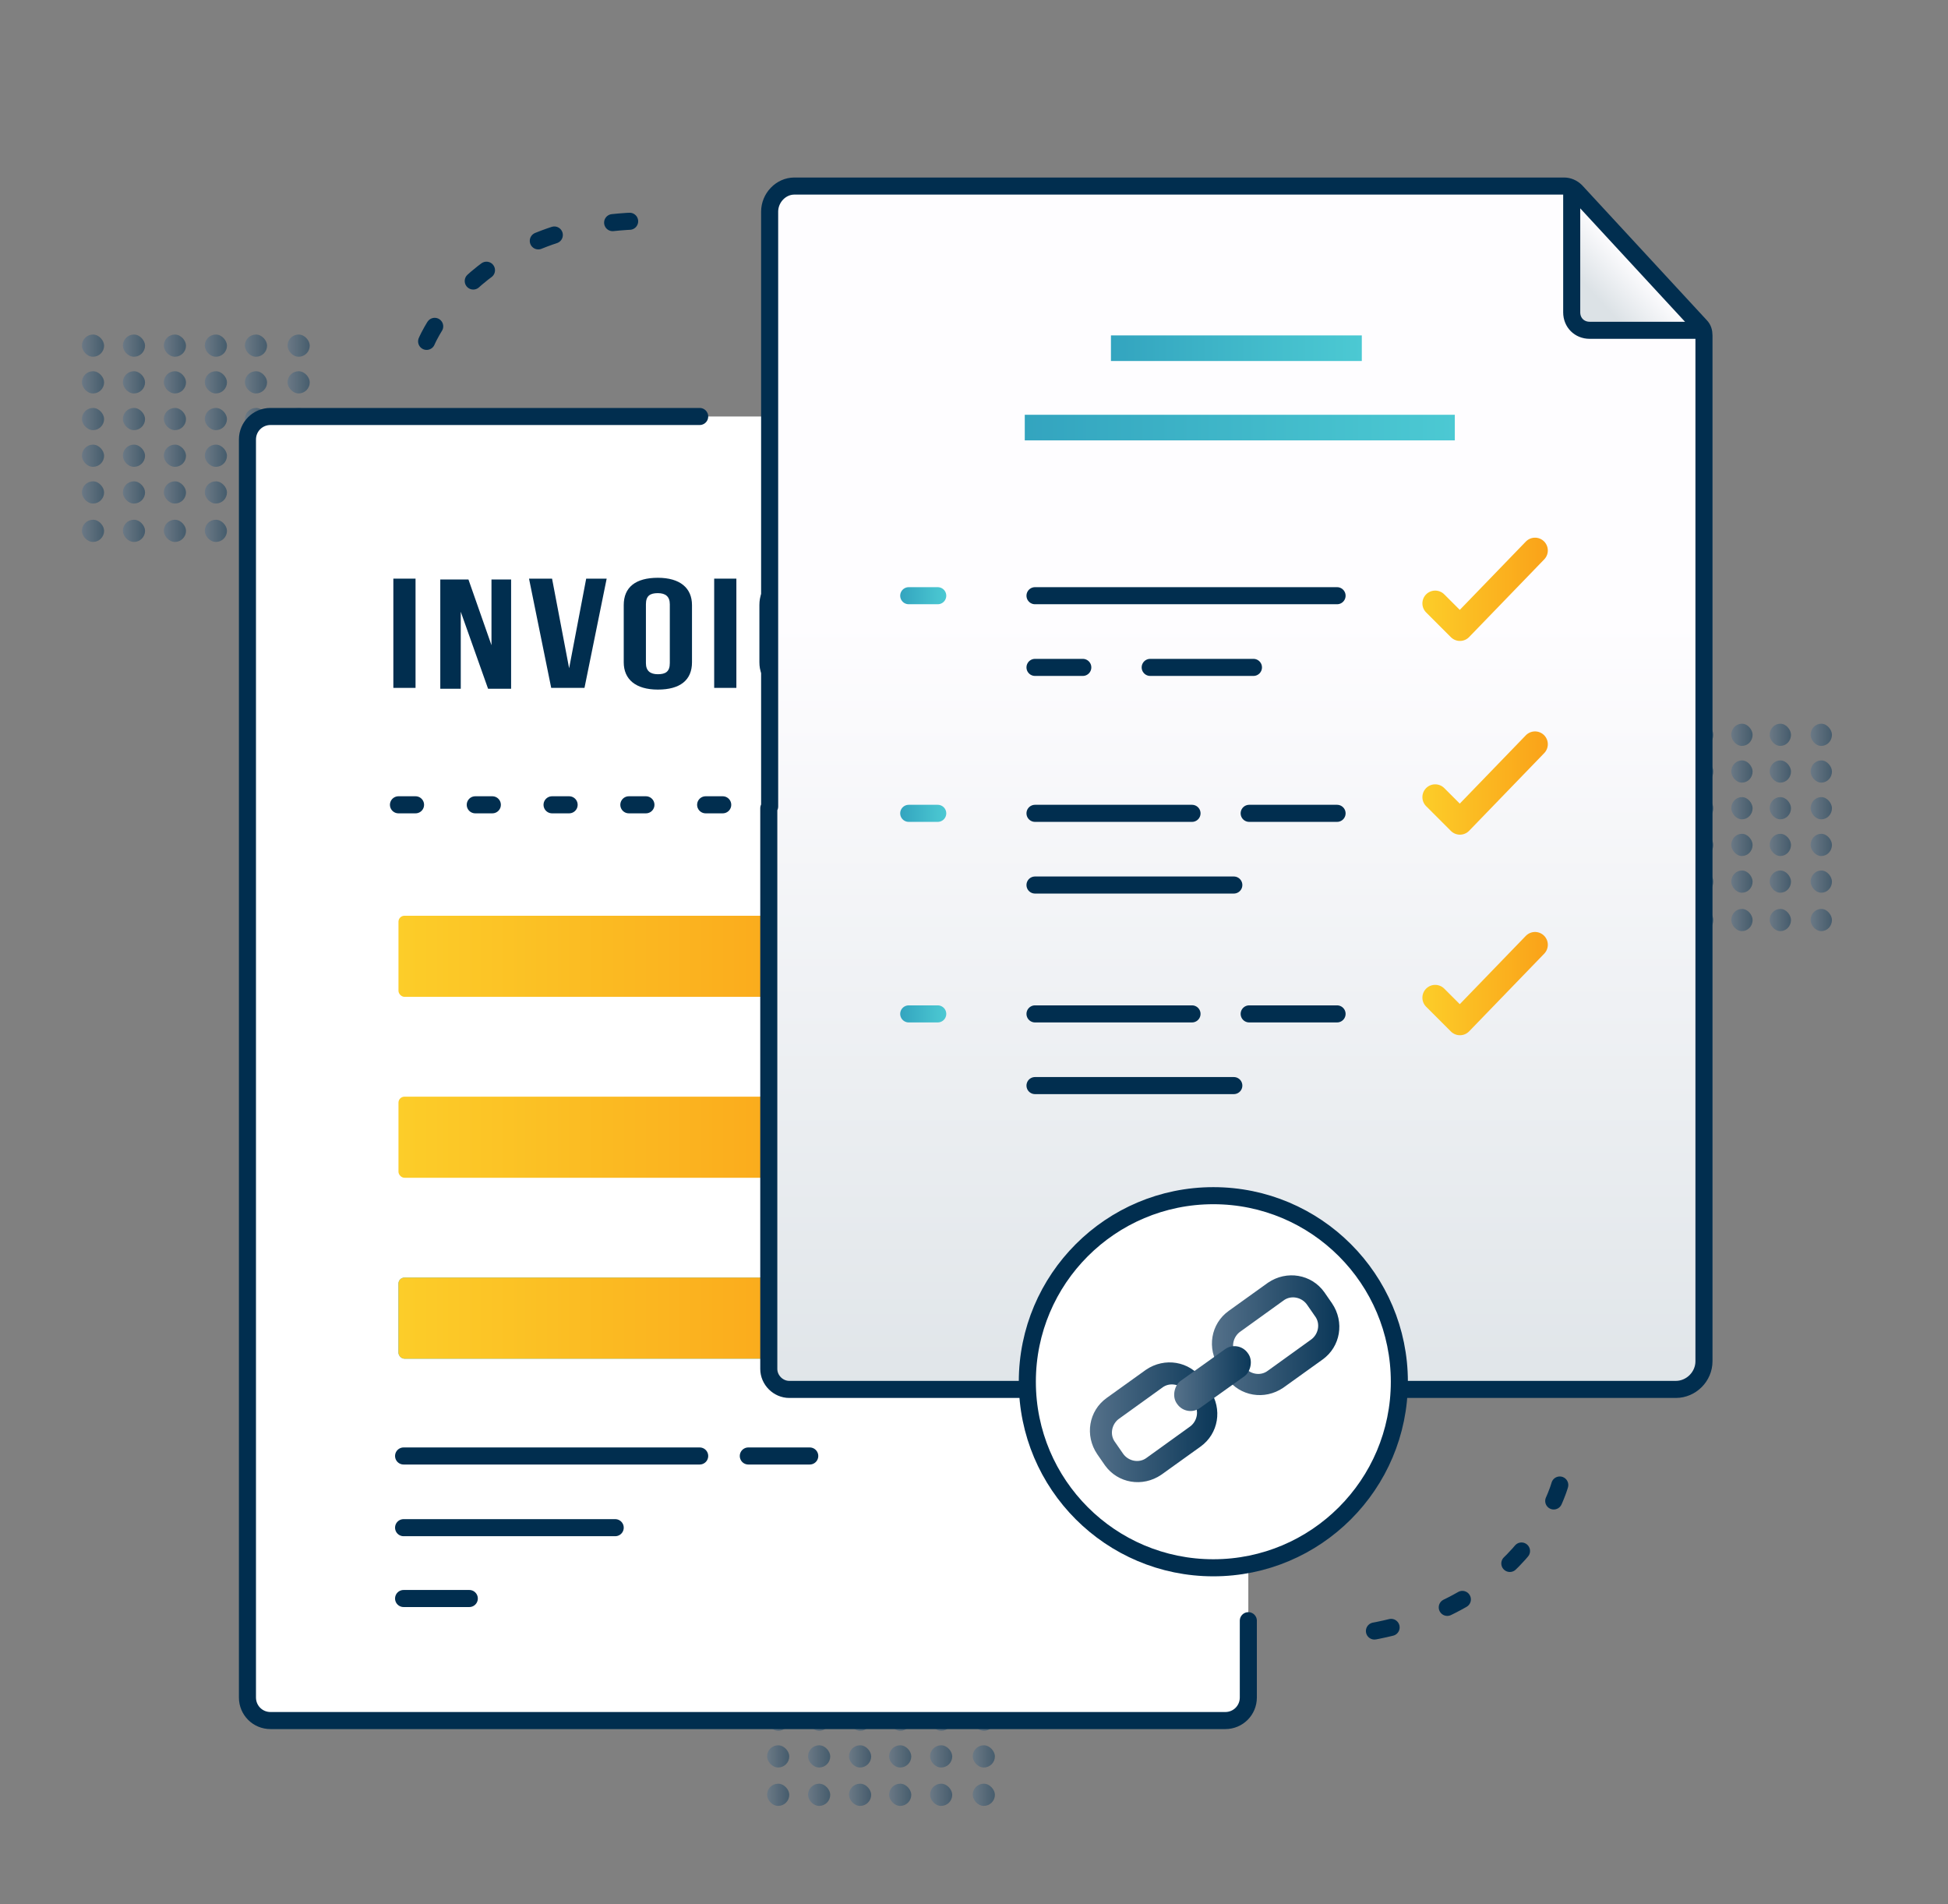 <?xml version="1.0" encoding="UTF-8"?>
<svg id="Layer_1" xmlns="http://www.w3.org/2000/svg" xmlns:xlink="http://www.w3.org/1999/xlink" version="1.1" viewBox="0 0 228.3 223.1">
  <rect x="0" y="0" width="228.3" height="223.1" fill="#808080" stroke="none"/>
  <!-- Generator: Adobe Illustrator 29.6.0, SVG Export Plug-In . SVG Version: 2.1.1 Build 207)  -->
  <defs>
    <style>
      .st0 {
        stroke: url(#linear-gradient123);
      }

      .st0, .st1, .st2, .st3, .st4, .st5, .st6, .st7 {
        stroke-linecap: round;
        stroke-linejoin: round;
      }

      .st0, .st1, .st2, .st3, .st4, .st5, .st6, .st7, .st8, .st9 {
        fill: none;
      }

      .st0, .st1, .st2, .st8, .st9 {
        stroke-width: 3px;
      }

      .st1 {
        stroke: url(#linear-gradient125);
      }

      .st2 {
        stroke: url(#linear-gradient122);
      }

      .st10 {
        fill: #012e4f;
      }

      .st11 {
        fill: url(#linear-gradient2);
      }

      .st12 {
        fill: url(#linear-gradient1);
      }

      .st13 {
        fill: url(#linear-gradient9);
      }

      .st14 {
        fill: url(#linear-gradient3);
      }

      .st15 {
        fill: url(#linear-gradient6);
      }

      .st16 {
        fill: url(#linear-gradient8);
      }

      .st17 {
        fill: url(#linear-gradient7);
      }

      .st18 {
        fill: url(#linear-gradient5);
      }

      .st19 {
        fill: url(#linear-gradient4);
      }

      .st20 {
        fill: url(#linear-gradient31);
      }

      .st21 {
        fill: url(#linear-gradient30);
      }

      .st22 {
        fill: url(#linear-gradient38);
      }

      .st23 {
        fill: url(#linear-gradient32);
      }

      .st24 {
        fill: url(#linear-gradient90);
      }

      .st25 {
        fill: url(#linear-gradient91);
      }

      .st26 {
        fill: url(#linear-gradient61);
      }

      .st27 {
        fill: url(#linear-gradient60);
      }

      .st28 {
        fill: url(#linear-gradient62);
      }

      .st29 {
        fill: url(#linear-gradient69);
      }

      .st30 {
        fill: url(#linear-gradient65);
      }

      .st31 {
        fill: url(#linear-gradient68);
      }

      .st32 {
        fill: url(#linear-gradient67);
      }

      .st33 {
        fill: url(#linear-gradient64);
      }

      .st34 {
        fill: url(#linear-gradient63);
      }

      .st35 {
        fill: url(#linear-gradient66);
      }

      .st36 {
        fill: url(#linear-gradient71);
      }

      .st37 {
        fill: url(#linear-gradient70);
      }

      .st38 {
        fill: url(#linear-gradient39);
      }

      .st39 {
        fill: url(#linear-gradient34);
      }

      .st40 {
        fill: url(#linear-gradient37);
      }

      .st41 {
        fill: url(#linear-gradient35);
      }

      .st42 {
        fill: url(#linear-gradient33);
      }

      .st43 {
        fill: url(#linear-gradient36);
      }

      .st44 {
        fill: url(#linear-gradient80);
      }

      .st45 {
        fill: url(#linear-gradient81);
      }

      .st46 {
        fill: url(#linear-gradient40);
      }

      .st47 {
        fill: url(#linear-gradient41);
      }

      .st48 {
        fill: url(#linear-gradient42);
      }

      .st49 {
        fill: url(#linear-gradient46);
      }

      .st50 {
        fill: url(#linear-gradient48);
      }

      .st51 {
        fill: url(#linear-gradient43);
      }

      .st52 {
        fill: url(#linear-gradient44);
      }

      .st53 {
        fill: url(#linear-gradient47);
      }

      .st54 {
        fill: url(#linear-gradient45);
      }

      .st55 {
        fill: url(#linear-gradient49);
      }

      .st56 {
        fill: url(#linear-gradient97);
      }

      .st57 {
        fill: url(#linear-gradient98);
      }

      .st58 {
        fill: url(#linear-gradient95);
      }

      .st59 {
        fill: url(#linear-gradient99);
      }

      .st60 {
        fill: url(#linear-gradient93);
      }

      .st61 {
        fill: url(#linear-gradient96);
      }

      .st62 {
        fill: url(#linear-gradient94);
      }

      .st63 {
        fill: url(#linear-gradient92);
      }

      .st64 {
        fill: url(#linear-gradient89);
      }

      .st65 {
        fill: url(#linear-gradient88);
      }

      .st66 {
        fill: url(#linear-gradient83);
      }

      .st67 {
        fill: url(#linear-gradient85);
      }

      .st68 {
        fill: url(#linear-gradient79);
      }

      .st69 {
        fill: url(#linear-gradient87);
      }

      .st70 {
        fill: url(#linear-gradient78);
      }

      .st71 {
        fill: url(#linear-gradient77);
      }

      .st72 {
        fill: url(#linear-gradient76);
      }

      .st73 {
        fill: url(#linear-gradient84);
      }

      .st74 {
        fill: url(#linear-gradient82);
      }

      .st75 {
        fill: url(#linear-gradient86);
      }

      .st76 {
        fill: url(#linear-gradient75);
      }

      .st77 {
        fill: url(#linear-gradient73);
      }

      .st78 {
        fill: url(#linear-gradient74);
      }

      .st79 {
        fill: url(#linear-gradient72);
      }

      .st80 {
        fill: url(#linear-gradient50);
      }

      .st81 {
        fill: url(#linear-gradient51);
      }

      .st82 {
        fill: url(#linear-gradient52);
      }

      .st83 {
        fill: url(#linear-gradient59);
      }

      .st84 {
        fill: url(#linear-gradient53);
      }

      .st85 {
        fill: url(#linear-gradient56);
      }

      .st86 {
        fill: url(#linear-gradient54);
      }

      .st87 {
        fill: url(#linear-gradient57);
      }

      .st88 {
        fill: url(#linear-gradient55);
      }

      .st89 {
        fill: url(#linear-gradient58);
      }

      .st90 {
        fill: url(#linear-gradient28);
      }

      .st91 {
        fill: url(#linear-gradient29);
      }

      .st92 {
        fill: url(#linear-gradient18);
      }

      .st93 {
        fill: url(#linear-gradient13);
      }

      .st94 {
        fill: url(#linear-gradient12);
      }

      .st95 {
        fill: url(#linear-gradient15);
      }

      .st96 {
        fill: url(#linear-gradient16);
      }

      .st97 {
        fill: url(#linear-gradient11);
      }

      .st98 {
        fill: url(#linear-gradient10);
      }

      .st99 {
        fill: url(#linear-gradient17);
      }

      .st100 {
        fill: url(#linear-gradient14);
      }

      .st101 {
        fill: url(#linear-gradient19);
      }

      .st102 {
        fill: url(#linear-gradient23);
      }

      .st103 {
        fill: url(#linear-gradient22);
      }

      .st104 {
        fill: url(#linear-gradient24);
      }

      .st105 {
        fill: url(#linear-gradient25);
      }

      .st106 {
        fill: url(#linear-gradient21);
      }

      .st107 {
        fill: url(#linear-gradient20);
      }

      .st108 {
        fill: url(#linear-gradient27);
      }

      .st109 {
        fill: url(#linear-gradient26);
      }

      .st110 {
        fill: url(#linear-gradient);
      }

      .st3, .st4, .st5, .st6, .st7 {
        stroke-width: 2px;
      }

      .st3, .st7 {
        stroke: #012e4f;
      }

      .st4 {
        stroke: url(#linear-gradient121);
      }

      .st5 {
        stroke: url(#linear-gradient120);
      }

      .st6 {
        stroke: url(#linear-gradient124);
      }

      .st7 {
        stroke-dasharray: 2 7;
      }

      .st111 {
        fill: #fff;
      }

      .st112 {
        fill: url(#linear-gradient105);
      }

      .st113 {
        fill: url(#linear-gradient109);
      }

      .st114 {
        fill: url(#linear-gradient106);
      }

      .st115 {
        fill: url(#linear-gradient107);
      }

      .st116 {
        fill: url(#linear-gradient100);
      }

      .st117 {
        fill: url(#linear-gradient104);
      }

      .st118 {
        fill: url(#linear-gradient108);
      }

      .st119 {
        fill: url(#linear-gradient103);
      }

      .st120 {
        fill: url(#linear-gradient102);
      }

      .st121 {
        fill: url(#linear-gradient101);
      }

      .st122 {
        fill: url(#linear-gradient116);
      }

      .st123 {
        fill: url(#linear-gradient115);
      }

      .st124 {
        fill: url(#linear-gradient117);
      }

      .st125 {
        fill: url(#linear-gradient113);
      }

      .st126 {
        fill: url(#linear-gradient112);
      }

      .st127 {
        fill: url(#linear-gradient111);
      }

      .st128 {
        fill: url(#linear-gradient114);
      }

      .st129 {
        fill: url(#linear-gradient110);
      }

      .st130 {
        fill: url(#linear-gradient127);
      }

      .st131 {
        fill: url(#linear-gradient128);
      }

      .st132 {
        fill: url(#linear-gradient126);
      }

      .st133 {
        opacity: .5;
      }

      .st8 {
        stroke: url(#linear-gradient119);
      }

      .st8, .st9 {
        stroke-miterlimit: 10;
      }

      .st9 {
        stroke: url(#linear-gradient118);
      }
    </style>
    <linearGradient id="linear-gradient" x1="9.6" y1="40.6" x2="12.3" y2="40.6" gradientUnits="userSpaceOnUse">
      <stop offset="0" stop-color="#55718a"/>
      <stop offset="1" stop-color="#0a3758"/>
    </linearGradient>
    <linearGradient id="linear-gradient1" x1="14.4" x2="17" xlink:href="#linear-gradient"/>
    <linearGradient id="linear-gradient2" x1="19.2" x2="21.8" xlink:href="#linear-gradient"/>
    <linearGradient id="linear-gradient3" x1="24" x2="26.6" xlink:href="#linear-gradient"/>
    <linearGradient id="linear-gradient4" x1="28.7" x2="31.4" xlink:href="#linear-gradient"/>
    <linearGradient id="linear-gradient5" y1="44.9" y2="44.9" xlink:href="#linear-gradient"/>
    <linearGradient id="linear-gradient6" x1="14.4" y1="44.9" x2="17" y2="44.9" xlink:href="#linear-gradient"/>
    <linearGradient id="linear-gradient7" x1="19.2" y1="44.9" x2="21.8" y2="44.9" xlink:href="#linear-gradient"/>
    <linearGradient id="linear-gradient8" x1="24" y1="44.9" x2="26.6" y2="44.9" xlink:href="#linear-gradient"/>
    <linearGradient id="linear-gradient9" x1="28.7" y1="44.9" x2="31.4" y2="44.9" xlink:href="#linear-gradient"/>
    <linearGradient id="linear-gradient10" y1="49.2" y2="49.2" xlink:href="#linear-gradient"/>
    <linearGradient id="linear-gradient11" x1="14.4" y1="49.2" x2="17" y2="49.2" xlink:href="#linear-gradient"/>
    <linearGradient id="linear-gradient12" x1="19.2" y1="49.2" x2="21.8" y2="49.2" xlink:href="#linear-gradient"/>
    <linearGradient id="linear-gradient13" x1="24" y1="49.2" x2="26.6" y2="49.2" xlink:href="#linear-gradient"/>
    <linearGradient id="linear-gradient14" x1="28.7" y1="49.2" x2="31.4" y2="49.2" xlink:href="#linear-gradient"/>
    <linearGradient id="linear-gradient15" y1="53.5" y2="53.5" xlink:href="#linear-gradient"/>
    <linearGradient id="linear-gradient16" x1="14.4" y1="53.5" x2="17" y2="53.5" xlink:href="#linear-gradient"/>
    <linearGradient id="linear-gradient17" x1="19.2" y1="53.5" x2="21.8" y2="53.5" xlink:href="#linear-gradient"/>
    <linearGradient id="linear-gradient18" x1="24" y1="53.5" x2="26.6" y2="53.5" xlink:href="#linear-gradient"/>
    <linearGradient id="linear-gradient19" x1="28.7" y1="53.5" x2="31.4" y2="53.5" xlink:href="#linear-gradient"/>
    <linearGradient id="linear-gradient20" y1="57.8" y2="57.8" xlink:href="#linear-gradient"/>
    <linearGradient id="linear-gradient21" x1="14.4" y1="57.8" x2="17" y2="57.8" xlink:href="#linear-gradient"/>
    <linearGradient id="linear-gradient22" x1="19.2" y1="57.8" x2="21.8" y2="57.8" xlink:href="#linear-gradient"/>
    <linearGradient id="linear-gradient23" x1="24" y1="57.8" x2="26.6" y2="57.8" xlink:href="#linear-gradient"/>
    <linearGradient id="linear-gradient24" x1="28.7" y1="57.8" x2="31.4" y2="57.8" xlink:href="#linear-gradient"/>
    <linearGradient id="linear-gradient25" x1="33.7" x2="36.4" xlink:href="#linear-gradient"/>
    <linearGradient id="linear-gradient26" x1="33.7" y1="44.9" x2="36.4" y2="44.9" xlink:href="#linear-gradient"/>
    <linearGradient id="linear-gradient27" x1="33.7" y1="49.2" x2="36.4" y2="49.2" xlink:href="#linear-gradient"/>
    <linearGradient id="linear-gradient28" x1="33.7" y1="53.5" x2="36.4" y2="53.5" xlink:href="#linear-gradient"/>
    <linearGradient id="linear-gradient29" x1="33.7" y1="57.8" x2="36.4" y2="57.8" xlink:href="#linear-gradient"/>
    <linearGradient id="linear-gradient30" y1="62.3" y2="62.3" xlink:href="#linear-gradient"/>
    <linearGradient id="linear-gradient31" x1="14.4" y1="62.3" x2="17" y2="62.3" xlink:href="#linear-gradient"/>
    <linearGradient id="linear-gradient32" x1="19.2" y1="62.3" x2="21.8" y2="62.3" xlink:href="#linear-gradient"/>
    <linearGradient id="linear-gradient33" x1="24" y1="62.3" x2="26.6" y2="62.3" xlink:href="#linear-gradient"/>
    <linearGradient id="linear-gradient34" x1="28.7" y1="62.3" x2="31.4" y2="62.3" xlink:href="#linear-gradient"/>
    <linearGradient id="linear-gradient35" x1="33.7" y1="62.3" x2="36.4" y2="62.3" xlink:href="#linear-gradient"/>
    <linearGradient id="linear-gradient36" x1="189.2" y1="86.2" x2="191.8" y2="86.2" xlink:href="#linear-gradient"/>
    <linearGradient id="linear-gradient37" x1="193.8" y1="86.2" x2="196.3" y2="86.2" xlink:href="#linear-gradient"/>
    <linearGradient id="linear-gradient38" x1="198.3" y1="86.2" x2="200.8" y2="86.2" xlink:href="#linear-gradient"/>
    <linearGradient id="linear-gradient39" x1="202.9" y1="86.2" x2="205.4" y2="86.2" xlink:href="#linear-gradient"/>
    <linearGradient id="linear-gradient40" x1="207.4" y1="86.2" x2="209.9" y2="86.2" xlink:href="#linear-gradient"/>
    <linearGradient id="linear-gradient41" x1="189.2" y1="90.5" x2="191.8" y2="90.5" xlink:href="#linear-gradient"/>
    <linearGradient id="linear-gradient42" x1="193.8" y1="90.5" x2="196.3" y2="90.5" xlink:href="#linear-gradient"/>
    <linearGradient id="linear-gradient43" x1="198.3" y1="90.5" x2="200.8" y2="90.5" xlink:href="#linear-gradient"/>
    <linearGradient id="linear-gradient44" x1="202.9" y1="90.5" x2="205.4" y2="90.5" xlink:href="#linear-gradient"/>
    <linearGradient id="linear-gradient45" x1="207.4" y1="90.5" x2="209.9" y2="90.5" xlink:href="#linear-gradient"/>
    <linearGradient id="linear-gradient46" x1="189.2" y1="94.8" x2="191.8" y2="94.8" xlink:href="#linear-gradient"/>
    <linearGradient id="linear-gradient47" x1="193.8" y1="94.8" x2="196.3" y2="94.8" xlink:href="#linear-gradient"/>
    <linearGradient id="linear-gradient48" x1="198.3" y1="94.8" x2="200.8" y2="94.8" xlink:href="#linear-gradient"/>
    <linearGradient id="linear-gradient49" x1="202.9" y1="94.8" x2="205.4" y2="94.8" xlink:href="#linear-gradient"/>
    <linearGradient id="linear-gradient50" x1="207.4" y1="94.8" x2="209.9" y2="94.8" xlink:href="#linear-gradient"/>
    <linearGradient id="linear-gradient51" x1="189.2" y1="99.1" x2="191.8" y2="99.1" xlink:href="#linear-gradient"/>
    <linearGradient id="linear-gradient52" x1="193.8" y1="99.1" x2="196.3" y2="99.1" xlink:href="#linear-gradient"/>
    <linearGradient id="linear-gradient53" x1="198.3" y1="99.1" x2="200.8" y2="99.1" xlink:href="#linear-gradient"/>
    <linearGradient id="linear-gradient54" x1="202.9" y1="99.1" x2="205.4" y2="99.1" xlink:href="#linear-gradient"/>
    <linearGradient id="linear-gradient55" x1="207.4" y1="99.1" x2="209.9" y2="99.1" xlink:href="#linear-gradient"/>
    <linearGradient id="linear-gradient56" x1="189.2" y1="103.4" x2="191.8" y2="103.4" xlink:href="#linear-gradient"/>
    <linearGradient id="linear-gradient57" x1="193.8" y1="103.4" x2="196.3" y2="103.4" xlink:href="#linear-gradient"/>
    <linearGradient id="linear-gradient58" x1="198.3" y1="103.4" x2="200.8" y2="103.4" xlink:href="#linear-gradient"/>
    <linearGradient id="linear-gradient59" x1="202.9" y1="103.4" x2="205.4" y2="103.4" xlink:href="#linear-gradient"/>
    <linearGradient id="linear-gradient60" x1="207.4" y1="103.4" x2="209.9" y2="103.4" xlink:href="#linear-gradient"/>
    <linearGradient id="linear-gradient61" x1="212.2" y1="86.2" x2="214.7" y2="86.2" xlink:href="#linear-gradient"/>
    <linearGradient id="linear-gradient62" x1="212.2" y1="90.5" x2="214.7" y2="90.5" xlink:href="#linear-gradient"/>
    <linearGradient id="linear-gradient63" x1="212.2" y1="94.8" x2="214.7" y2="94.8" xlink:href="#linear-gradient"/>
    <linearGradient id="linear-gradient64" x1="212.2" y1="99.1" x2="214.7" y2="99.1" xlink:href="#linear-gradient"/>
    <linearGradient id="linear-gradient65" x1="212.2" y1="103.4" x2="214.7" y2="103.4" xlink:href="#linear-gradient"/>
    <linearGradient id="linear-gradient66" x1="189.2" y1="107.9" x2="191.8" y2="107.9" xlink:href="#linear-gradient"/>
    <linearGradient id="linear-gradient67" x1="193.8" y1="107.9" x2="196.3" y2="107.9" xlink:href="#linear-gradient"/>
    <linearGradient id="linear-gradient68" x1="198.3" y1="107.9" x2="200.8" y2="107.9" xlink:href="#linear-gradient"/>
    <linearGradient id="linear-gradient69" x1="202.9" y1="107.9" x2="205.4" y2="107.9" xlink:href="#linear-gradient"/>
    <linearGradient id="linear-gradient70" x1="207.4" y1="107.9" x2="209.9" y2="107.9" xlink:href="#linear-gradient"/>
    <linearGradient id="linear-gradient71" x1="212.2" y1="107.9" x2="214.7" y2="107.9" xlink:href="#linear-gradient"/>
    <linearGradient id="linear-gradient72" x1="89.9" y1="188.6" x2="92.5" y2="188.6" xlink:href="#linear-gradient"/>
    <linearGradient id="linear-gradient73" x1="94.7" y1="188.6" x2="97.3" y2="188.6" xlink:href="#linear-gradient"/>
    <linearGradient id="linear-gradient74" x1="99.5" y1="188.6" x2="102.1" y2="188.6" xlink:href="#linear-gradient"/>
    <linearGradient id="linear-gradient75" x1="104.2" y1="188.6" x2="106.9" y2="188.6" xlink:href="#linear-gradient"/>
    <linearGradient id="linear-gradient76" x1="109" y1="188.6" x2="111.7" y2="188.6" xlink:href="#linear-gradient"/>
    <linearGradient id="linear-gradient77" x1="89.9" y1="192.9" x2="92.5" y2="192.9" xlink:href="#linear-gradient"/>
    <linearGradient id="linear-gradient78" x1="94.7" y1="192.9" x2="97.3" y2="192.9" xlink:href="#linear-gradient"/>
    <linearGradient id="linear-gradient79" x1="99.5" y1="192.9" x2="102.1" y2="192.9" xlink:href="#linear-gradient"/>
    <linearGradient id="linear-gradient80" x1="104.2" y1="192.9" x2="106.9" y2="192.9" xlink:href="#linear-gradient"/>
    <linearGradient id="linear-gradient81" x1="109" y1="192.9" x2="111.7" y2="192.9" xlink:href="#linear-gradient"/>
    <linearGradient id="linear-gradient82" x1="89.9" y1="197.2" x2="92.5" y2="197.2" xlink:href="#linear-gradient"/>
    <linearGradient id="linear-gradient83" x1="94.7" y1="197.2" x2="97.3" y2="197.2" xlink:href="#linear-gradient"/>
    <linearGradient id="linear-gradient84" x1="99.5" y1="197.2" x2="102.1" y2="197.2" xlink:href="#linear-gradient"/>
    <linearGradient id="linear-gradient85" x1="104.2" y1="197.2" x2="106.9" y2="197.2" xlink:href="#linear-gradient"/>
    <linearGradient id="linear-gradient86" x1="109" y1="197.2" x2="111.7" y2="197.2" xlink:href="#linear-gradient"/>
    <linearGradient id="linear-gradient87" x1="89.9" y1="201.5" x2="92.5" y2="201.5" xlink:href="#linear-gradient"/>
    <linearGradient id="linear-gradient88" x1="94.7" y1="201.5" x2="97.3" y2="201.5" xlink:href="#linear-gradient"/>
    <linearGradient id="linear-gradient89" x1="99.5" y1="201.5" x2="102.1" y2="201.5" xlink:href="#linear-gradient"/>
    <linearGradient id="linear-gradient90" x1="104.2" y1="201.5" x2="106.9" y2="201.5" xlink:href="#linear-gradient"/>
    <linearGradient id="linear-gradient91" x1="109" y1="201.5" x2="111.7" y2="201.5" xlink:href="#linear-gradient"/>
    <linearGradient id="linear-gradient92" x1="89.9" y1="205.8" x2="92.5" y2="205.8" xlink:href="#linear-gradient"/>
    <linearGradient id="linear-gradient93" x1="94.7" y1="205.8" x2="97.3" y2="205.8" xlink:href="#linear-gradient"/>
    <linearGradient id="linear-gradient94" x1="99.5" y1="205.8" x2="102.1" y2="205.8" xlink:href="#linear-gradient"/>
    <linearGradient id="linear-gradient95" x1="104.2" y1="205.8" x2="106.9" y2="205.8" xlink:href="#linear-gradient"/>
    <linearGradient id="linear-gradient96" x1="109" y1="205.8" x2="111.7" y2="205.8" xlink:href="#linear-gradient"/>
    <linearGradient id="linear-gradient97" x1="114" y1="188.6" x2="116.7" y2="188.6" xlink:href="#linear-gradient"/>
    <linearGradient id="linear-gradient98" x1="114" y1="192.9" x2="116.7" y2="192.9" xlink:href="#linear-gradient"/>
    <linearGradient id="linear-gradient99" x1="114" y1="197.2" x2="116.7" y2="197.2" xlink:href="#linear-gradient"/>
    <linearGradient id="linear-gradient100" x1="114" y1="201.5" x2="116.7" y2="201.5" xlink:href="#linear-gradient"/>
    <linearGradient id="linear-gradient101" x1="114" y1="205.8" x2="116.7" y2="205.8" xlink:href="#linear-gradient"/>
    <linearGradient id="linear-gradient102" x1="89.9" y1="210.3" x2="92.5" y2="210.3" xlink:href="#linear-gradient"/>
    <linearGradient id="linear-gradient103" x1="94.7" y1="210.3" x2="97.3" y2="210.3" xlink:href="#linear-gradient"/>
    <linearGradient id="linear-gradient104" x1="99.5" y1="210.3" x2="102.1" y2="210.3" xlink:href="#linear-gradient"/>
    <linearGradient id="linear-gradient105" x1="104.2" y1="210.3" x2="106.9" y2="210.3" xlink:href="#linear-gradient"/>
    <linearGradient id="linear-gradient106" x1="109" y1="210.3" x2="111.7" y2="210.3" xlink:href="#linear-gradient"/>
    <linearGradient id="linear-gradient107" x1="114" y1="210.3" x2="116.7" y2="210.3" xlink:href="#linear-gradient"/>
    <linearGradient id="linear-gradient108" x1="106.2" y1="133.3" x2="167.7" y2="133.3" gradientUnits="userSpaceOnUse">
      <stop offset="0" stop-color="#dce2e6"/>
      <stop offset="1" stop-color="#fefdff"/>
    </linearGradient>
    <linearGradient id="linear-gradient109" y1="112" y2="112" xlink:href="#linear-gradient108"/>
    <linearGradient id="linear-gradient110" x1="46.7" y1="133.3" x2="102.2" y2="133.3" gradientUnits="userSpaceOnUse">
      <stop offset="0" stop-color="#fccd29"/>
      <stop offset="1" stop-color="#faa219"/>
    </linearGradient>
    <linearGradient id="linear-gradient111" y1="112" y2="112" xlink:href="#linear-gradient110"/>
    <linearGradient id="linear-gradient112" x1="112.3" y1="154.4" x2="128.7" y2="154.4" xlink:href="#linear-gradient108"/>
    <linearGradient id="linear-gradient113" x1="46.7" y1="154.4" x2="102.2" y2="154.4" gradientUnits="userSpaceOnUse">
      <stop offset="0" stop-color="#31a1bd"/>
      <stop offset="0" stop-color="#33a4bf"/>
      <stop offset=".7" stop-color="#45bfcd"/>
      <stop offset="1" stop-color="#4cc9d3"/>
    </linearGradient>
    <linearGradient id="linear-gradient114" y1="154.4" y2="154.4" xlink:href="#linear-gradient108"/>
    <linearGradient id="linear-gradient115" y1="154.4" y2="154.4" xlink:href="#linear-gradient110"/>
    <linearGradient id="linear-gradient116" x1="145" y1="174.8" x2="145" y2="72.7" xlink:href="#linear-gradient108"/>
    <linearGradient id="linear-gradient117" x1="186.9" y1="34.6" x2="191.4" y2="30.5" xlink:href="#linear-gradient108"/>
    <linearGradient id="linear-gradient118" x1="130.2" y1="40.8" x2="159.6" y2="40.8" xlink:href="#linear-gradient113"/>
    <linearGradient id="linear-gradient119" x1="120.1" y1="50.1" x2="170.5" y2="50.1" xlink:href="#linear-gradient113"/>
    <linearGradient id="linear-gradient120" x1="105.5" y1="69.8" x2="110.9" y2="69.8" xlink:href="#linear-gradient113"/>
    <linearGradient id="linear-gradient121" x1="105.5" y1="95.3" x2="110.9" y2="95.3" xlink:href="#linear-gradient113"/>
    <linearGradient id="linear-gradient122" x1="166.7" y1="69.1" x2="181.4" y2="69.1" xlink:href="#linear-gradient110"/>
    <linearGradient id="linear-gradient123" x1="166.7" y1="91.8" x2="181.4" y2="91.8" xlink:href="#linear-gradient110"/>
    <linearGradient id="linear-gradient124" x1="105.5" y1="118.8" x2="110.9" y2="118.8" xlink:href="#linear-gradient113"/>
    <linearGradient id="linear-gradient125" x1="166.7" y1="115.2" x2="181.4" y2="115.2" xlink:href="#linear-gradient110"/>
    <linearGradient id="linear-gradient126" x1="142" y1="156.5" x2="156.9" y2="156.5" xlink:href="#linear-gradient"/>
    <linearGradient id="linear-gradient127" x1="127.7" y1="166.7" x2="142.7" y2="166.7" xlink:href="#linear-gradient"/>
    <linearGradient id="linear-gradient128" x1="137.9" y1="161.6" x2="146.9" y2="161.6" gradientTransform="translate(-71.9 183.5) rotate(-54.5)" xlink:href="#linear-gradient"/>
  </defs>
  <g>
    <g class="st133">
      <g>
        <rect class="st110" x="9.6" y="39.2" width="2.6" height="2.6" rx="1.3" ry="1.3"/>
        <rect class="st12" x="14.4" y="39.2" width="2.6" height="2.6" rx="1.3" ry="1.3"/>
        <rect class="st11" x="19.2" y="39.2" width="2.6" height="2.6" rx="1.3" ry="1.3"/>
        <rect class="st14" x="24" y="39.2" width="2.6" height="2.6" rx="1.3" ry="1.3"/>
        <rect class="st19" x="28.7" y="39.2" width="2.6" height="2.6" rx="1.3" ry="1.3"/>
      </g>
      <g>
        <rect class="st18" x="9.6" y="43.5" width="2.6" height="2.6" rx="1.3" ry="1.3"/>
        <rect class="st15" x="14.4" y="43.5" width="2.6" height="2.6" rx="1.3" ry="1.3"/>
        <rect class="st17" x="19.2" y="43.5" width="2.6" height="2.6" rx="1.3" ry="1.3"/>
        <rect class="st16" x="24" y="43.5" width="2.6" height="2.6" rx="1.3" ry="1.3"/>
        <rect class="st13" x="28.7" y="43.5" width="2.6" height="2.6" rx="1.3" ry="1.3"/>
      </g>
      <g>
        <rect class="st98" x="9.6" y="47.8" width="2.6" height="2.6" rx="1.3" ry="1.3"/>
        <rect class="st97" x="14.4" y="47.8" width="2.6" height="2.6" rx="1.3" ry="1.3"/>
        <rect class="st94" x="19.2" y="47.8" width="2.6" height="2.6" rx="1.3" ry="1.3"/>
        <rect class="st93" x="24" y="47.8" width="2.6" height="2.6" rx="1.3" ry="1.3"/>
        <rect class="st100" x="28.7" y="47.8" width="2.6" height="2.6" rx="1.3" ry="1.3"/>
      </g>
      <g>
        <rect class="st95" x="9.6" y="52.1" width="2.6" height="2.6" rx="1.3" ry="1.3"/>
        <rect class="st96" x="14.4" y="52.1" width="2.6" height="2.6" rx="1.3" ry="1.3"/>
        <rect class="st99" x="19.2" y="52.1" width="2.6" height="2.6" rx="1.3" ry="1.3"/>
        <rect class="st92" x="24" y="52.1" width="2.6" height="2.6" rx="1.3" ry="1.3"/>
        <rect class="st101" x="28.7" y="52.1" width="2.6" height="2.6" rx="1.3" ry="1.3"/>
      </g>
      <g>
        <rect class="st107" x="9.6" y="56.4" width="2.6" height="2.6" rx="1.3" ry="1.3"/>
        <rect class="st106" x="14.4" y="56.4" width="2.6" height="2.6" rx="1.3" ry="1.3"/>
        <rect class="st103" x="19.2" y="56.4" width="2.6" height="2.6" rx="1.3" ry="1.3"/>
        <rect class="st102" x="24" y="56.4" width="2.6" height="2.6" rx="1.3" ry="1.3"/>
        <rect class="st104" x="28.7" y="56.4" width="2.6" height="2.6" rx="1.3" ry="1.3"/>
        <rect class="st105" x="33.7" y="39.2" width="2.6" height="2.6" rx="1.3" ry="1.3"/>
        <rect class="st109" x="33.7" y="43.5" width="2.6" height="2.6" rx="1.3" ry="1.3"/>
        <rect class="st108" x="33.7" y="47.8" width="2.6" height="2.6" rx="1.3" ry="1.3"/>
        <rect class="st90" x="33.7" y="52.1" width="2.6" height="2.6" rx="1.3" ry="1.3"/>
        <rect class="st91" x="33.7" y="56.4" width="2.6" height="2.6" rx="1.3" ry="1.3"/>
        <rect class="st21" x="9.6" y="60.9" width="2.6" height="2.6" rx="1.3" ry="1.3"/>
        <rect class="st20" x="14.4" y="60.9" width="2.6" height="2.6" rx="1.3" ry="1.3"/>
        <rect class="st23" x="19.2" y="60.9" width="2.6" height="2.6" rx="1.3" ry="1.3"/>
        <rect class="st42" x="24" y="60.9" width="2.6" height="2.6" rx="1.3" ry="1.3"/>
        <rect class="st39" x="28.7" y="60.9" width="2.6" height="2.6" rx="1.3" ry="1.3"/>
        <rect class="st41" x="33.7" y="60.9" width="2.6" height="2.6" rx="1.3" ry="1.3"/>
      </g>
    </g>
    <g class="st133">
      <g>
        <rect class="st43" x="189.2" y="84.8" width="2.5" height="2.6" rx="1.3" ry="1.3"/>
        <rect class="st40" x="193.8" y="84.8" width="2.5" height="2.6" rx="1.3" ry="1.3"/>
        <rect class="st22" x="198.3" y="84.8" width="2.5" height="2.6" rx="1.3" ry="1.3"/>
        <rect class="st38" x="202.9" y="84.8" width="2.5" height="2.6" rx="1.3" ry="1.3"/>
        <rect class="st46" x="207.4" y="84.8" width="2.5" height="2.6" rx="1.3" ry="1.3"/>
      </g>
      <g>
        <rect class="st47" x="189.2" y="89.1" width="2.5" height="2.6" rx="1.3" ry="1.3"/>
        <rect class="st48" x="193.8" y="89.1" width="2.5" height="2.6" rx="1.3" ry="1.3"/>
        <rect class="st51" x="198.3" y="89.1" width="2.5" height="2.6" rx="1.3" ry="1.3"/>
        <rect class="st52" x="202.9" y="89.1" width="2.5" height="2.6" rx="1.3" ry="1.3"/>
        <rect class="st54" x="207.4" y="89.1" width="2.5" height="2.6" rx="1.3" ry="1.3"/>
      </g>
      <g>
        <rect class="st49" x="189.2" y="93.4" width="2.5" height="2.6" rx="1.3" ry="1.3"/>
        <rect class="st53" x="193.8" y="93.4" width="2.5" height="2.6" rx="1.3" ry="1.3"/>
        <rect class="st50" x="198.3" y="93.4" width="2.5" height="2.6" rx="1.3" ry="1.3"/>
        <rect class="st55" x="202.9" y="93.4" width="2.5" height="2.6" rx="1.3" ry="1.3"/>
        <rect class="st80" x="207.4" y="93.4" width="2.5" height="2.6" rx="1.3" ry="1.3"/>
      </g>
      <g>
        <rect class="st81" x="189.2" y="97.7" width="2.5" height="2.6" rx="1.3" ry="1.3"/>
        <rect class="st82" x="193.8" y="97.7" width="2.5" height="2.6" rx="1.3" ry="1.3"/>
        <rect class="st84" x="198.3" y="97.7" width="2.5" height="2.6" rx="1.3" ry="1.3"/>
        <rect class="st86" x="202.9" y="97.7" width="2.5" height="2.6" rx="1.3" ry="1.3"/>
        <rect class="st88" x="207.4" y="97.7" width="2.5" height="2.6" rx="1.3" ry="1.3"/>
      </g>
      <g>
        <rect class="st85" x="189.2" y="102" width="2.5" height="2.6" rx="1.3" ry="1.3"/>
        <rect class="st87" x="193.8" y="102" width="2.5" height="2.6" rx="1.3" ry="1.3"/>
        <rect class="st89" x="198.3" y="102" width="2.5" height="2.6" rx="1.3" ry="1.3"/>
        <rect class="st83" x="202.9" y="102" width="2.5" height="2.6" rx="1.3" ry="1.3"/>
        <rect class="st27" x="207.4" y="102" width="2.5" height="2.6" rx="1.3" ry="1.3"/>
        <rect class="st26" x="212.2" y="84.8" width="2.5" height="2.6" rx="1.3" ry="1.3"/>
        <rect class="st28" x="212.2" y="89.1" width="2.5" height="2.6" rx="1.3" ry="1.3"/>
        <rect class="st34" x="212.2" y="93.4" width="2.5" height="2.6" rx="1.3" ry="1.3"/>
        <rect class="st33" x="212.2" y="97.7" width="2.5" height="2.6" rx="1.3" ry="1.3"/>
        <rect class="st30" x="212.2" y="102" width="2.5" height="2.6" rx="1.3" ry="1.3"/>
        <rect class="st35" x="189.2" y="106.5" width="2.5" height="2.6" rx="1.3" ry="1.3"/>
        <rect class="st32" x="193.8" y="106.5" width="2.5" height="2.6" rx="1.3" ry="1.3"/>
        <rect class="st31" x="198.3" y="106.5" width="2.5" height="2.6" rx="1.3" ry="1.3"/>
        <rect class="st29" x="202.9" y="106.5" width="2.5" height="2.6" rx="1.3" ry="1.3"/>
        <rect class="st37" x="207.4" y="106.5" width="2.5" height="2.6" rx="1.3" ry="1.3"/>
        <rect class="st36" x="212.2" y="106.5" width="2.5" height="2.6" rx="1.3" ry="1.3"/>
      </g>
    </g>
    <g class="st133">
      <g>
        <rect class="st79" x="89.9" y="187.3" width="2.6" height="2.6" rx="1.3" ry="1.3"/>
        <rect class="st77" x="94.7" y="187.3" width="2.6" height="2.6" rx="1.3" ry="1.3"/>
        <rect class="st78" x="99.5" y="187.3" width="2.6" height="2.6" rx="1.3" ry="1.3"/>
        <rect class="st76" x="104.2" y="187.3" width="2.6" height="2.6" rx="1.3" ry="1.3"/>
        <rect class="st72" x="109" y="187.3" width="2.6" height="2.6" rx="1.3" ry="1.3"/>
      </g>
      <g>
        <rect class="st71" x="89.9" y="191.6" width="2.6" height="2.6" rx="1.3" ry="1.3"/>
        <rect class="st70" x="94.7" y="191.6" width="2.6" height="2.6" rx="1.3" ry="1.3"/>
        <rect class="st68" x="99.5" y="191.6" width="2.6" height="2.6" rx="1.3" ry="1.3"/>
        <rect class="st44" x="104.2" y="191.6" width="2.6" height="2.6" rx="1.3" ry="1.3"/>
        <rect class="st45" x="109" y="191.6" width="2.6" height="2.6" rx="1.3" ry="1.3"/>
      </g>
      <g>
        <rect class="st74" x="89.9" y="195.9" width="2.6" height="2.6" rx="1.3" ry="1.3"/>
        <rect class="st66" x="94.7" y="195.9" width="2.6" height="2.6" rx="1.3" ry="1.3"/>
        <rect class="st73" x="99.5" y="195.9" width="2.6" height="2.6" rx="1.3" ry="1.3"/>
        <rect class="st67" x="104.2" y="195.9" width="2.6" height="2.6" rx="1.3" ry="1.3"/>
        <rect class="st75" x="109" y="195.9" width="2.6" height="2.6" rx="1.3" ry="1.3"/>
      </g>
      <g>
        <rect class="st69" x="89.9" y="200.2" width="2.6" height="2.6" rx="1.3" ry="1.3"/>
        <rect class="st65" x="94.7" y="200.2" width="2.6" height="2.6" rx="1.3" ry="1.3"/>
        <rect class="st64" x="99.5" y="200.2" width="2.6" height="2.6" rx="1.3" ry="1.3"/>
        <rect class="st24" x="104.2" y="200.2" width="2.6" height="2.6" rx="1.3" ry="1.3"/>
        <rect class="st25" x="109" y="200.2" width="2.6" height="2.6" rx="1.3" ry="1.3"/>
      </g>
      <g>
        <rect class="st63" x="89.9" y="204.5" width="2.6" height="2.6" rx="1.3" ry="1.3"/>
        <rect class="st60" x="94.7" y="204.5" width="2.6" height="2.6" rx="1.3" ry="1.3"/>
        <rect class="st62" x="99.5" y="204.5" width="2.6" height="2.6" rx="1.3" ry="1.3"/>
        <rect class="st58" x="104.2" y="204.5" width="2.6" height="2.6" rx="1.3" ry="1.3"/>
        <rect class="st61" x="109" y="204.5" width="2.6" height="2.6" rx="1.3" ry="1.3"/>
        <rect class="st56" x="114" y="187.3" width="2.6" height="2.6" rx="1.3" ry="1.3"/>
        <rect class="st57" x="114" y="191.6" width="2.6" height="2.6" rx="1.3" ry="1.3"/>
        <rect class="st59" x="114" y="195.9" width="2.6" height="2.6" rx="1.3" ry="1.3"/>
        <rect class="st116" x="114" y="200.2" width="2.6" height="2.6" rx="1.3" ry="1.3"/>
        <rect class="st121" x="114" y="204.5" width="2.6" height="2.6" rx="1.3" ry="1.3"/>
        <rect class="st120" x="89.9" y="209" width="2.6" height="2.6" rx="1.3" ry="1.3"/>
        <rect class="st119" x="94.7" y="209" width="2.6" height="2.6" rx="1.3" ry="1.3"/>
        <rect class="st117" x="99.5" y="209" width="2.6" height="2.6" rx="1.3" ry="1.3"/>
        <rect class="st112" x="104.2" y="209" width="2.6" height="2.6" rx="1.3" ry="1.3"/>
        <rect class="st114" x="109" y="209" width="2.6" height="2.6" rx="1.3" ry="1.3"/>
        <rect class="st115" x="114" y="209" width="2.6" height="2.6" rx="1.3" ry="1.3"/>
      </g>
    </g>
  </g>
  <g>
    <g>
      <g>
        <path class="st111" d="M143.9,48.8H31.7c-1.5,0-2.7,1.2-2.7,2.7v147.4c0,1.5,1.2,2.7,2.7,2.7h111.9c1.5,0,2.7-1.2,2.7-2.7V51.3c0-1.3-1.1-2.4-2.4-2.4Z"/>
        <path class="st3" d="M82,48.8H31.7c-1.5,0-2.7,1.2-2.7,2.7v147.4c0,1.5,1.2,2.7,2.7,2.7h111.9c1.5,0,2.7-1.2,2.7-2.7v-9"/>
        <g>
          <rect class="st118" x="112.3" y="128.5" width="16.4" height="9.5" rx=".7" ry=".7"/>
          <rect class="st113" x="112.3" y="107.3" width="16.4" height="9.5" rx=".7" ry=".7"/>
          <rect class="st129" x="46.7" y="128.5" width="55.5" height="9.5" rx=".7" ry=".7"/>
          <rect class="st127" x="46.7" y="107.3" width="55.5" height="9.5" rx=".7" ry=".7"/>
          <rect class="st126" x="112.3" y="149.7" width="16.4" height="9.5" rx=".7" ry=".7"/>
          <rect class="st125" x="46.7" y="149.7" width="55.5" height="9.5" rx=".7" ry=".7"/>
          <rect class="st128" x="112.3" y="149.7" width="16.4" height="9.5" rx=".7" ry=".7"/>
          <rect class="st123" x="46.7" y="149.7" width="55.5" height="9.5" rx=".7" ry=".7"/>
          <line class="st3" x1="87.7" y1="170.6" x2="94.9" y2="170.6"/>
          <line class="st3" x1="47.3" y1="170.6" x2="82" y2="170.6"/>
          <line class="st3" x1="47.3" y1="179" x2="72.1" y2="179"/>
          <line class="st7" x1="46.7" y1="94.3" x2="128.7" y2="94.3"/>
          <line class="st3" x1="47.3" y1="187.3" x2="55" y2="187.3"/>
          <g>
            <path class="st10" d="M46.1,67.8h2.6v12.8h-2.6v-12.8Z"/>
            <path class="st10" d="M54,71.4v9.3h-2.4v-12.8h3.3l2.7,7.7v-7.7h2.3v12.8h-2.7l-3.3-9.3Z"/>
            <path class="st10" d="M66.7,78.3l2-10.5h2.4l-2.6,12.8h-3.9l-2.6-12.8h2.7l2,10.5Z"/>
            <path class="st10" d="M73.1,70.9c0-2.1,1.4-3.2,4-3.2s4,1.2,4,3.2v6.7c0,2.1-1.4,3.2-4,3.2s-4-1.2-4-3.2v-6.7ZM75.7,77.7c0,.9.5,1.3,1.4,1.3s1.4-.3,1.4-1.3v-6.9c0-.9-.5-1.3-1.4-1.3s-1.4.3-1.4,1.3v6.9Z"/>
            <path class="st10" d="M83.7,67.8h2.6v12.8h-2.6v-12.8Z"/>
            <path class="st10" d="M96.8,75.9v1.7c0,2.1-1.3,3.2-3.9,3.2s-3.9-1.2-3.9-3.2v-6.7c0-2.1,1.3-3.2,3.9-3.2s3.9,1.2,3.9,3.2v1.2h-2.5v-1.4c0-.9-.5-1.3-1.4-1.3s-1.4.3-1.4,1.3v6.9c0,.9.5,1.2,1.4,1.2s1.4-.3,1.4-1.2v-1.8h2.5Z"/>
            <path class="st10" d="M102,73.3h3.6v1.8h-3.6v3.8h4.5v1.8h-7.2v-12.8h7.2v1.8h-4.5v3.6Z"/>
          </g>
        </g>
      </g>
      <g>
        <path class="st122" d="M199.8,38.6v121.3c0,1.3-1.1,2.4-2.4,2.4h-104.7c-1.3,0-2.4-1.1-2.4-2.4V24.5c0-1.6,1.3-3,2.9-3h91v14.7c0,1.2.9,2.1,2.1,2.4h13.5Z"/>
        <g>
          <g>
            <g>
              <path class="st124" d="M184.2,21.5l15.6,16.8h-13.5c-1.1,0-2.1-.9-2.1-2.1v-14.7Z"/>
              <path class="st3" d="M184.2,22.3v14.3c0,1.2.9,2.1,2.1,2.1h12.6"/>
            </g>
            <g>
              <g>
                <line class="st9" x1="130.2" y1="40.8" x2="159.6" y2="40.8"/>
                <line class="st8" x1="120.1" y1="50.1" x2="170.5" y2="50.1"/>
              </g>
              <g>
                <line class="st5" x1="106.5" y1="69.8" x2="109.9" y2="69.8"/>
                <line class="st3" x1="121.3" y1="69.8" x2="156.7" y2="69.8"/>
                <line class="st3" x1="134.8" y1="78.2" x2="146.9" y2="78.2"/>
                <line class="st3" x1="121.3" y1="78.2" x2="126.9" y2="78.2"/>
              </g>
              <g>
                <line class="st4" x1="106.5" y1="95.3" x2="109.9" y2="95.3"/>
                <line class="st3" x1="146.4" y1="95.3" x2="156.7" y2="95.3"/>
                <line class="st3" x1="121.3" y1="95.3" x2="139.7" y2="95.3"/>
                <polyline class="st3" points="121.3 103.7 132.5 103.7 140.3 103.7 144.6 103.7"/>
              </g>
              <polyline class="st2" points="168.2 70.7 171.1 73.6 179.9 64.5"/>
              <polyline class="st0" points="168.2 93.4 171.1 96.3 179.9 87.2"/>
              <g>
                <line class="st6" x1="106.5" y1="118.8" x2="109.9" y2="118.8"/>
                <line class="st3" x1="146.4" y1="118.8" x2="156.7" y2="118.8"/>
                <line class="st3" x1="121.3" y1="118.8" x2="139.7" y2="118.8"/>
                <polyline class="st3" points="121.3 127.2 132.5 127.2 140.3 127.2 144.6 127.2"/>
              </g>
              <polyline class="st1" points="168.2 116.9 171.1 119.8 179.9 110.7"/>
            </g>
          </g>
          <path class="st3" d="M90.2,94.5V24.8c0-1.6,1.3-3,2.9-3h90.2c.5,0,1,.2,1.4.6l14.6,15.8c.3.3.4.7.4,1.1v120.2c0,1.8-1.5,3.3-3.3,3.3h-103.9c-1.3,0-2.4-1.1-2.4-2.4v-65.7"/>
        </g>
      </g>
    </g>
    <path class="st7" d="M50,40s5.5-13.3,24.3-14.1"/>
    <path class="st7" d="M182.8,174s-3.7,13.9-22.2,17.2"/>
    <g>
      <g>
        <circle class="st111" cx="142.2" cy="161.9" r="21.8"/>
        <circle class="st3" cx="142.2" cy="161.9" r="21.8"/>
      </g>
      <g>
        <path class="st132" d="M156.1,152.7l-.9-1.3c-1.5-2.1-4.4-2.6-6.6-1.1l-4.6,3.3c-2.1,1.5-2.6,4.4-1.1,6.6l.9,1.3c1.5,2.1,4.4,2.6,6.6,1.1l4.6-3.3c2.1-1.5,2.6-4.4,1.1-6.6ZM153.6,157l-5,3.6c-.9.7-2.2.4-2.8-.5l-.9-1.3c-.7-.9-.4-2.2.5-2.8l5-3.6c.9-.7,2.2-.4,2.8.5l.9,1.3c.7.9.4,2.2-.5,2.8Z"/>
        <g>
          <path class="st130" d="M141.8,162.9l-.9-1.3c-1.5-2.1-4.4-2.6-6.6-1.1l-4.6,3.3c-2.1,1.5-2.6,4.4-1.1,6.6l.9,1.3c1.5,2.1,4.4,2.6,6.6,1.1l4.6-3.3c2.1-1.5,2.6-4.4,1.1-6.6ZM139.4,167.2l-5,3.6c-.9.7-2.2.4-2.8-.5l-.9-1.3c-.7-.9-.4-2.2.5-2.8l5-3.6c.9-.7,2.2-.4,2.8.5l.9,1.3c.7.9.4,2.2-.5,2.8Z"/>
          <rect class="st131" x="140.4" y="156.5" width="3.9" height="10.2" rx="1.9" ry="1.9" transform="translate(191 -48.2) rotate(54.5)"/>
        </g>
      </g>
    </g>
  </g>
</svg>